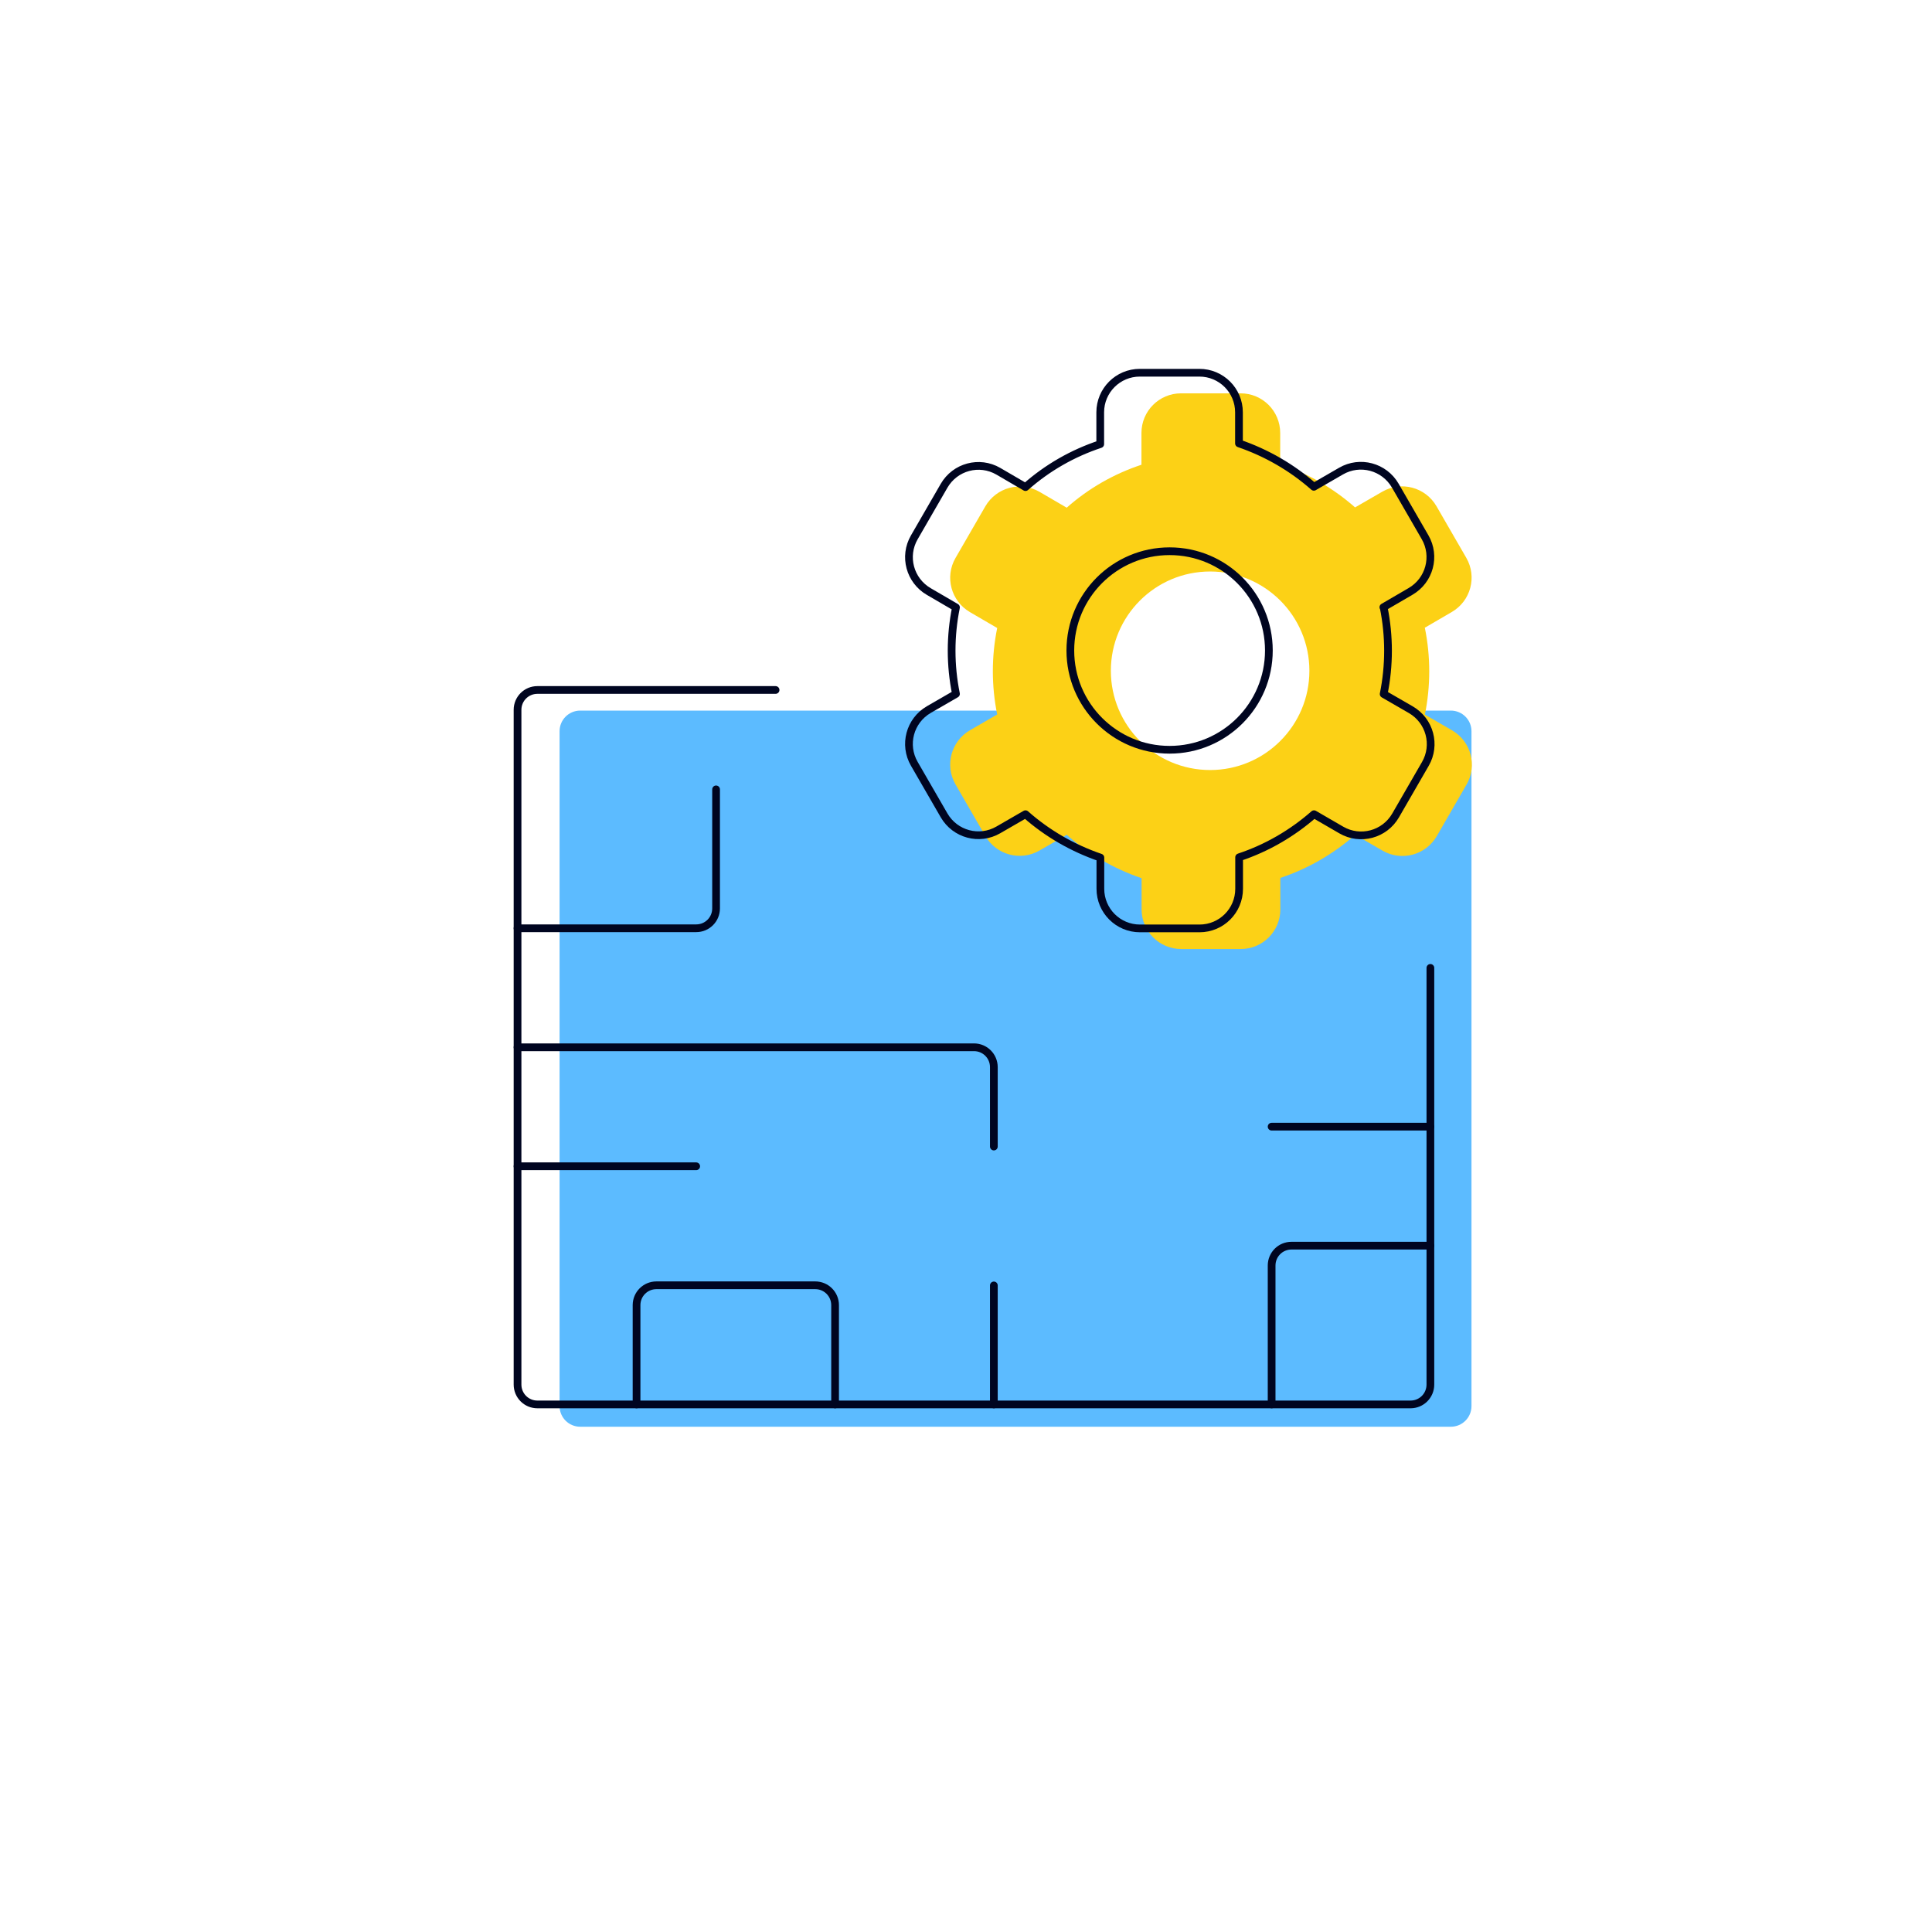<svg width="750" height="750" viewBox="0 0 750 750" fill="none" xmlns="http://www.w3.org/2000/svg">
<rect width="750" height="750" fill="white"/>
<path d="M217.227 283.854C217.227 279.436 220.808 275.854 225.227 275.854H397.18C398.523 275.854 399.844 276.192 401.022 276.837L477.967 318.974C481.084 320.681 484.954 320.127 487.467 317.614L526.883 278.197C528.384 276.697 530.419 275.854 532.54 275.854H563.227C567.645 275.854 571.227 279.436 571.227 283.854V545.854C571.227 550.272 567.645 553.854 563.227 553.854H225.227C220.808 553.854 217.227 550.272 217.227 545.854V283.854Z" fill="#5CBBFF"/>
<path d="M555.274 375.733V537.48C555.274 541.762 551.838 545.198 547.556 545.198H208.626C204.345 545.198 200.908 541.762 200.908 537.48V275.564C200.908 271.283 204.345 267.846 208.626 267.846H301.077" stroke="#000520" stroke-width="3" stroke-linecap="round" stroke-linejoin="round"/>
<path d="M324.18 545.198V506.663C324.18 502.381 320.743 498.945 316.461 498.945H254.828C250.546 498.945 247.109 502.381 247.109 506.663V545.198" stroke="#000520" stroke-width="3" stroke-linecap="round" stroke-linejoin="round"/>
<path d="M200.908 360.352H270.26C274.542 360.352 277.979 356.915 277.979 352.634V306.437" stroke="#000520" stroke-width="3" stroke-linecap="round" stroke-linejoin="round"/>
<path d="M555.276 437.366H493.643" stroke="#000520" stroke-width="3" stroke-linecap="round" stroke-linejoin="round"/>
<path d="M270.26 452.747H200.908" stroke="#000520" stroke-width="3" stroke-linecap="round" stroke-linejoin="round"/>
<path d="M555.276 483.562H501.361C497.079 483.562 493.643 486.999 493.643 491.281V545.196" stroke="#000520" stroke-width="3" stroke-linecap="round" stroke-linejoin="round"/>
<path d="M385.81 445.085V414.268C385.81 409.987 382.373 406.55 378.091 406.55H200.908" stroke="#000520" stroke-width="3" stroke-linecap="round" stroke-linejoin="round"/>
<path d="M385.811 545.198V499.001" stroke="#000520" stroke-width="3" stroke-linecap="round" stroke-linejoin="round"/>
<path fill-rule="evenodd" clip-rule="evenodd" d="M563.562 237.593L553.027 243.734L553.139 243.79C555.393 254.889 555.393 266.325 553.139 277.424L563.675 283.508C571.055 287.79 573.59 297.198 569.308 304.579L557.759 324.579C553.477 331.959 544.069 334.494 536.689 330.212L526.097 324.072C517.646 331.508 507.731 337.255 497.027 340.804V353.029C497.027 361.536 490.153 368.41 481.646 368.41H458.548C450.041 368.41 443.167 361.536 443.167 353.029V340.917C432.463 337.255 422.548 331.565 414.097 324.072L403.562 330.156C396.182 334.438 386.773 331.903 382.492 324.522L370.942 304.522C366.66 297.142 369.196 287.734 376.576 283.452L387.111 277.368C384.858 266.269 384.858 254.889 387.111 243.79L376.576 237.649C369.196 233.367 366.66 223.959 370.942 216.579L382.492 196.579C386.773 189.198 396.182 186.663 403.562 190.945L414.097 197.086C422.548 189.593 432.407 183.959 443.111 180.41V168.072C443.111 159.565 449.984 152.691 458.492 152.691H481.59C490.097 152.691 496.971 159.565 496.971 168.072V180.128C507.675 183.79 517.534 189.48 526.041 196.973L536.576 190.889C543.956 186.607 553.365 189.142 557.646 196.522L569.196 216.522C573.477 223.903 570.942 233.311 563.562 237.593ZM508.303 260.39C508.303 281.673 491.05 298.926 469.768 298.926C448.485 298.926 431.232 281.673 431.232 260.39C431.232 239.108 448.485 221.855 469.768 221.855C491.05 221.855 508.303 239.108 508.303 260.39Z" fill="#FCD116"/>
<path d="M454.039 291.057C475.322 291.057 492.575 273.804 492.575 252.522C492.575 231.239 475.322 213.986 454.039 213.986C432.757 213.986 415.504 231.239 415.504 252.522C415.504 273.804 432.757 291.057 454.039 291.057Z" stroke="#000520" stroke-width="3" stroke-linecap="round" stroke-linejoin="round"/>
<path d="M537.025 235.733L547.56 229.592C554.94 225.31 557.475 215.902 553.194 208.521L541.644 188.521C537.363 181.141 527.954 178.606 520.574 182.888L510.039 188.972C501.532 181.479 491.673 175.789 480.969 172.127V160.071C480.969 151.564 474.095 144.69 465.588 144.69H442.49C433.983 144.69 427.109 151.564 427.109 160.071V172.409C416.405 175.958 406.546 181.592 398.095 189.085L387.56 182.944C380.18 178.662 370.771 181.197 366.49 188.578L354.94 208.578C350.658 215.958 353.194 225.366 360.574 229.648L371.109 235.789C368.856 246.888 368.856 258.268 371.109 269.367L360.574 275.451C353.194 279.733 350.658 289.141 354.94 296.521L366.49 316.521C370.771 323.902 380.18 326.437 387.56 322.155L398.095 316.071C406.546 323.564 416.461 329.254 427.165 332.916V345.028C427.165 353.536 434.039 360.409 442.546 360.409H465.644C474.151 360.409 481.025 353.536 481.025 345.028V332.803C491.729 329.254 501.645 323.507 510.095 316.071L520.687 322.211C528.067 326.493 537.475 323.958 541.757 316.578L553.306 296.578C557.588 289.197 555.053 279.789 547.673 275.507L537.137 269.423C539.391 258.324 539.391 246.888 537.137 235.789L537.025 235.733Z" stroke="#000520" stroke-width="3" stroke-linecap="round" stroke-linejoin="round"/>
</svg>
